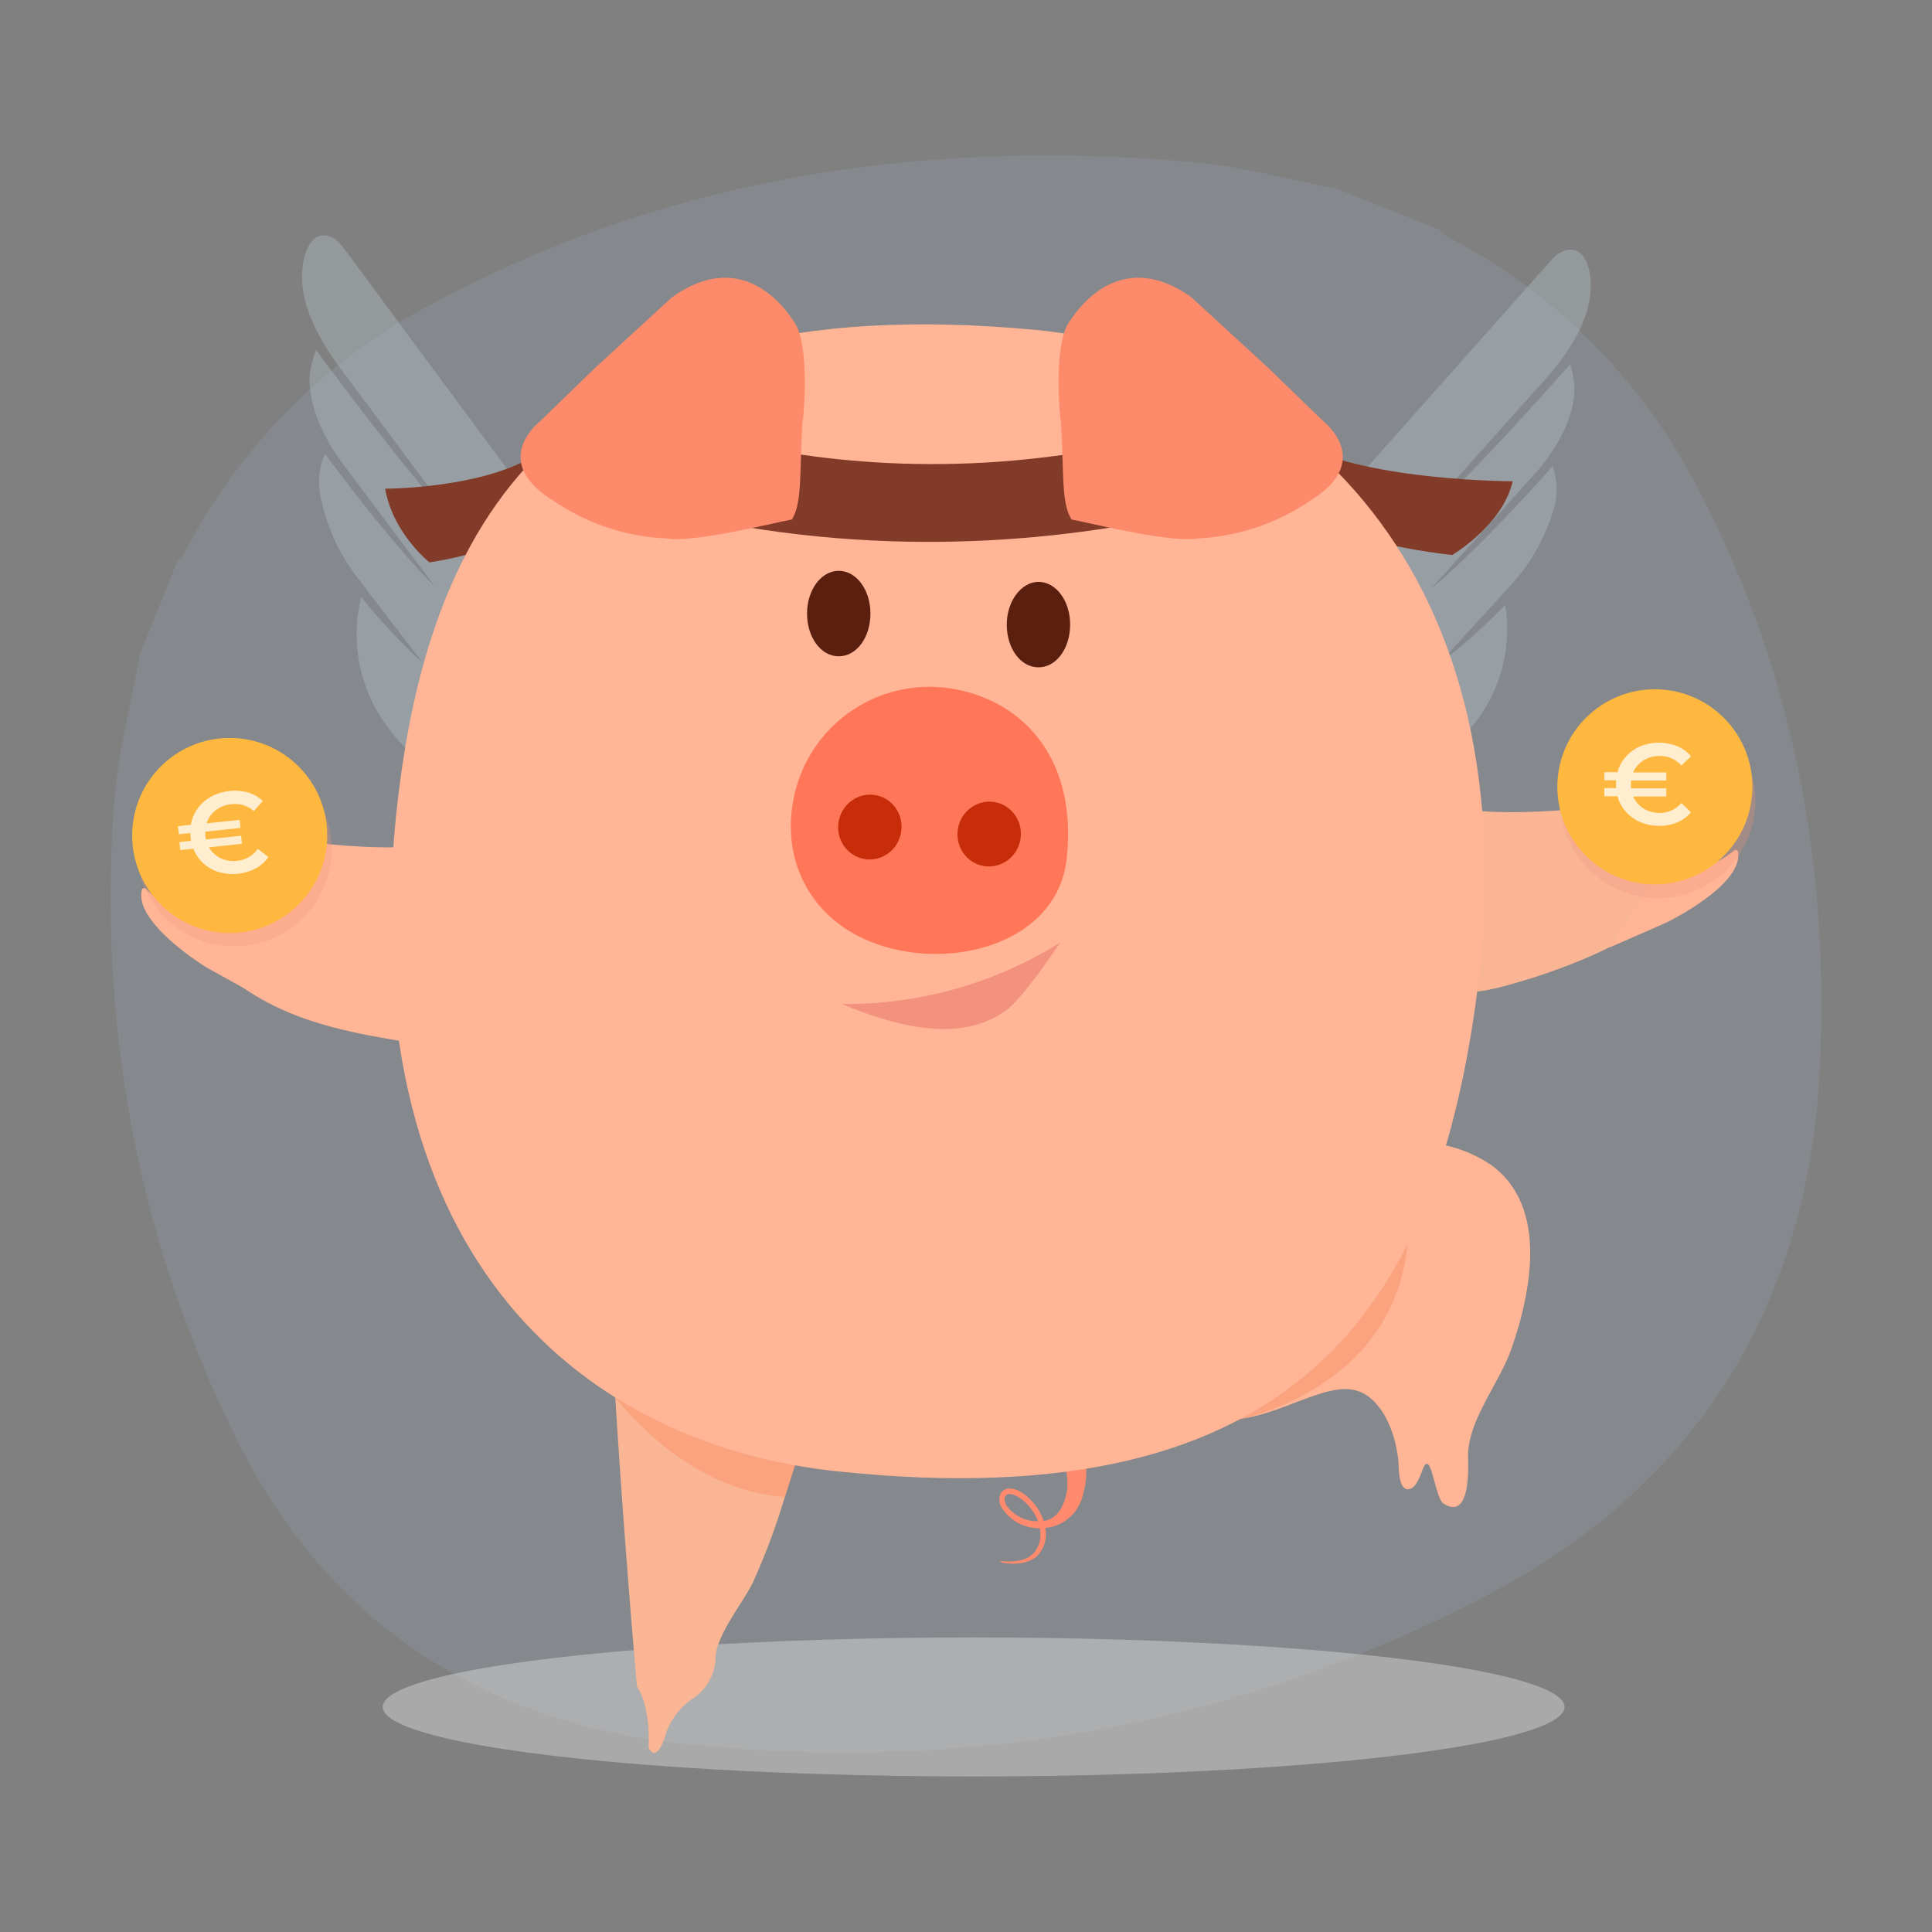 <svg xmlns="http://www.w3.org/2000/svg" viewBox="0 0 283.46 283.46"><rect x="0" y="0" width="283.46" height="283.46" fill="#808080" stroke="none"/><defs><style>.cls-1,.cls-5{isolation:isolate;}.cls-2{opacity:0.14;}.cls-3{fill:#a5bbd9;}.cls-4{fill:#bdccd4;opacity:0.33;}.cls-10,.cls-11,.cls-13,.cls-14,.cls-15,.cls-16,.cls-4,.cls-7,.cls-8{fill-rule:evenodd;}.cls-5{fill:#e6e6e6;opacity:0.4;}.cls-6{fill:#ff8a6e;}.cls-7{fill:#fab595;}.cls-17,.cls-8{fill:#ffb596;}.cls-14,.cls-9{fill:#823b29;}.cls-10{fill:#fba37e;}.cls-11{fill:#ff7658;}.cls-12{fill:#c72d08;}.cls-13{fill:#5b1f10;}.cls-15{fill:#fd8b6b;}.cls-16{fill:#f2927e;}.cls-16,.cls-18{mix-blend-mode:multiply;}.cls-18{opacity:0.27;}.cls-19{fill:#f3927e;}.cls-20{opacity:0.75;}.cls-21{fill:#ffb83f;}.cls-22{fill:#fff;}</style></defs><g class="cls-1"><g id="Calque_1" data-name="Calque 1"><g id="FJBLQG.tif" class="cls-2"><path class="cls-3" d="M20.5,96.09l5.55-13.84A7.45,7.45,0,0,0,27.12,81,85.67,85.67,0,0,1,63,44.8c35.11-19,72.94-24.47,112.29-21,7,.61,13.91,2.58,20.86,3.91l15.1,6a6.66,6.66,0,0,0,1.23,1.08A85.67,85.67,0,0,1,249.29,72c13.87,26.57,19.19,55.12,17.71,84.85-1.74,34.89-18.14,61.22-49.06,77.34-36.76,19.19-76.33,26-117.49,21.68-29.38-3.07-52.1-17.51-65.5-44.26C20.3,182.33,14.45,151,16.69,118.35,17.2,110.88,19.19,103.51,20.5,96.09Z"/></g><path class="cls-4" d="M187.15,111.34c-7.64-6.68-7.47-19.24.37-28.06L193.1,77c8.36-9.42,24.22-27.27,33.88-38.13.33-.37.64-.75,1-1.09,1.59-1.54,3.5-1.57,4.48.08a7,7,0,0,1,.88,2.92c.3,3.45-.61,8.23-7.09,15.4-2.84,3.14-18.76,21-18.76,21s5-3.59,22.9-23.76a16.83,16.83,0,0,1,.63,3.43c0,3.3-1.55,7.95-6.06,12.93C221.22,73.89,210,86.33,210,86.33s6.19-4.88,17.79-17.93a10.14,10.14,0,0,1,0,6.83,28,28,0,0,1-6.37,10.89C220.2,87.48,211,97.51,211,97.51a87.5,87.5,0,0,0,9.84-8.76,22.25,22.25,0,0,1-5.64,18.72C207.32,116.29,194.78,118,187.15,111.34Z"/><path class="cls-4" d="M57,106.84a22.58,22.58,0,0,1-4-19.25,86.71,86.71,0,0,0,9,9.62S53.65,86.37,52.56,84.9a28.46,28.46,0,0,1-5.4-11.46,10.29,10.29,0,0,1,.52-6.86C58.1,80.65,63.82,86.07,63.82,86.07S53.76,72.65,50.41,68.21C46.35,62.83,45.19,58,45.47,54.74a17.58,17.58,0,0,1,.9-3.4C62.47,73.09,67.1,77.11,67.1,77.11S52.8,57.86,50.25,54.47c-5.83-7.74-6.34-12.61-5.76-16a7.19,7.19,0,0,1,1.11-2.86c1.11-1.57,3-1.38,4.45.3.32.37.59.78.89,1.18l30.41,41.1,5,6.76c7,9.51,6.18,22.13-1.93,28.18S64,116.35,57,106.84Z"/><ellipse class="cls-5" cx="142.85" cy="250.44" rx="86.7" ry="10.2"/><path class="cls-6" d="M158.66,220.06a6.23,6.23,0,0,1-5.31,4.12,4.41,4.41,0,0,1-.9,3.78c-1.72,2.18-5.83,1.33-5.74,1.13s3.49.63,5.12-1.42a4.24,4.24,0,0,0,.72-3.45,6.5,6.5,0,0,1-5.53-2.93,2.15,2.15,0,0,1-.2-2.15,1.41,1.41,0,0,1,1.33-.75c1.48,0,3.45,1.62,4.5,3.64a7.63,7.63,0,0,1,.47,1.12c2.59-.35,3.31-3.41,3.46-4.7A11.8,11.8,0,0,0,156,214a7,7,0,0,1,2.63-.61C159.7,213.94,159.56,217.5,158.66,220.06Zm-11.26-.14a1.79,1.79,0,0,0,.29,1,5.61,5.61,0,0,0,4.6,2.28,4.79,4.79,0,0,0-.34-.78c-1-1.91-2.76-3.2-3.8-3.21a.66.66,0,0,0-.65.33A.92.92,0,0,0,147.4,219.92Z"/><path id="Forme_6_copie" data-name="Forme 6 copie" class="cls-7" d="M97.67,254.5s-1.27,4.45-2.52,1.89c0,0,.41-5.81-1.7-8.95,0,0-7.25-80.95-3.86-99.66l11.71-13.12,16.77-.33,12.11,19.21q-3.75,16.44-7.52,32.86c-2.28,10-3.87,20.06-6.59,29.94a98.49,98.49,0,0,1-5.59,15.79c-1.36,2.92-5.66,8.06-5.5,11.41a7.53,7.53,0,0,1-3.33,5.69A9.73,9.73,0,0,0,97.67,254.5Z"/><path id="Forme_3" data-name="Forme 3" class="cls-8" d="M23.81,119.19s47.72,13.92,55.78-4.09C90.93,129.57,108.65,142,108.65,142c-6.63,6-39.91,12.31-49.15,10.85-15.32-2.42-24.28-5.43-34.46-18.16.09.09,7.92-2,8.38-3S20.28,119.31,23.81,119.19Z"/><path id="Forme_3-2" data-name="Forme 3" class="cls-7" d="M253,114.84s-47.25,12.74-55.76-5.53c-10.94,14.22-28.3,26.2-28.3,26.2,6.77,6.2,40.94,11.9,49.87,9.62-.09.1,18.91-4.27,27.27-13-.09.09-1.86-4-2.34-5S256.49,115.05,253,114.84Z"/><path class="cls-8" d="M201.71,168a39.62,39.62,0,0,1,6-.4A19.3,19.3,0,0,1,218.88,171c8.26,6.12,5.77,18.52,2.9,26.82-1.76,5.1-6.5,10.64-6.39,16,.05,2,.26,9.23-3.58,6.79-1.31-.82-1.8-8-3-5.2-.37.88-1,3.05-2.21,3.09-1.46,0-1.34-3.12-1.42-4-.29-3.12-1.41-6.77-3.7-9s-4.9-1.91-7.86-1c-4.25,1.35-8.36,3.56-12.89,3.77a29.66,29.66,0,0,1-13-2.8,19.69,19.69,0,0,1-6.41-4c-6.45-6.56-1-15.24,4.7-19.76s12.55-7.49,19.48-9.68A99.15,99.15,0,0,1,201.71,168Z"/><path class="cls-9" d="M85.71,72.78A48.33,48.33,0,0,1,63,82.51s-5.4-4.33-6.48-10.81c0,0,15.13,0,22.7-5.41Z"/><path class="cls-9" d="M181.94,71.7s11.85,7.56,31.11,9.73c0,0,7.41-4.33,8.89-10.82,0,0-20.74,0-31.11-5.4Z"/><path id="Forme_7_copie" data-name="Forme 7 copie" class="cls-10" d="M87,200.57s10.6,17.78,28.16,19.07l4.92-15.37L97.77,200Z"/><path id="Forme_7_copie-2" data-name="Forme 7 copie" class="cls-10" d="M182,208.19s22.67-4.39,24.53-25.88L199,162.5l-14.27,32.63Z"/><path class="cls-8" d="M151.93,48.4c36.11,3.46,73.95,34.16,64.44,99.79-6.17,42.27-25.19,74.93-93.53,67.68-36-3.78-71.25-30.05-64.76-95.9C62.41,77.59,80.57,41.69,151.93,48.4Z"/><path class="cls-11" d="M139.71,101.05c10.38,1.73,18.49,10.27,16.76,25.19-1.3,10.38-12.76,15-23.25,13.41-12.75-2-18.7-11.79-16.86-22.06A20.3,20.3,0,0,1,139.71,101.05Z"/><ellipse class="cls-12" cx="145.13" cy="122.37" rx="4.76" ry="4.65" transform="translate(0.27 245.06) rotate(-80.4)"/><ellipse id="Ellipse_5_copie" data-name="Ellipse 5 copie" class="cls-12" cx="127.63" cy="121.35" rx="4.76" ry="4.65" transform="translate(-13.31 226.95) rotate(-80.4)"/><path class="cls-13" d="M152.36,85.37c2.6,0,4.65,2.81,4.65,6.27s-2,6.27-4.65,6.27-4.65-2.81-4.65-6.27S149.87,85.37,152.36,85.37Z"/><path id="Ellipse_2_copie" data-name="Ellipse 2 copie" class="cls-13" d="M123.06,83.75c2.6,0,4.65,2.81,4.65,6.27s-2,6.27-4.65,6.27-4.65-2.81-4.65-6.27S120.47,83.75,123.06,83.75Z"/><path class="cls-14" d="M89,58.72S130,79.26,185,59.52c0,0,8,2.31,11,8.93,0,0-55.14,24.87-118.93,0C77.06,68.45,82.46,60.88,89,58.72Z"/><path id="Forme_1_copie" data-name="Forme 1 copie" class="cls-15" d="M186.1,54l8.07,7.82s7.46,5.78-1.81,11.55A32,32,0,0,1,175.63,79c-4,.72-16.73-2.53-18.41-2.77-1.57-2.53-1.09-7-1.57-14.44-.12-.12-1.2-11.44,1.32-14.69.13,0,6.5-11.55,17.82-3.49C174.67,43.49,186.1,54,186.1,54Z"/><path id="Forme_1_copie-2" data-name="Forme 1 copie" class="cls-15" d="M87.29,54l-8.06,7.82S71.77,67.57,81,73.34A32,32,0,0,0,97.77,79c4,.72,16.73-2.53,18.41-2.77,1.57-2.53,1.09-7,1.57-14.44.12-.12,1.2-11.44-1.33-14.69-.12,0-6.5-11.55-17.81-3.49C98.73,43.49,87.29,54,87.29,54Z"/><path class="cls-16" d="M123.52,147.31a59.34,59.34,0,0,0,32-9s-5.37,8.17-8,10C142.6,151.75,135.52,152.31,123.52,147.31Z"/><path class="cls-17" d="M244.39,135.41S255.79,129.92,255,125a.35.35,0,0,0-.56-.22,12.71,12.71,0,0,1-10.6,2.75L236.17,139Z"/><path class="cls-17" d="M30.39,142s-10.81-6.57-9.57-11.44a.35.35,0,0,1,.58-.17,12.7,12.7,0,0,0,10.28,3.78l6.55,12.16Z"/><g class="cls-18"><circle class="cls-19" cx="243.25" cy="117.46" r="14.31"/><g class="cls-20"><path class="cls-19" d="M247.14,119.84l1.41,1.35a5.29,5.29,0,0,1-2,1.48,6.83,6.83,0,0,1-2.67.51,7,7,0,0,1-2.75-.54,6,6,0,0,1-2.13-1.53,5.59,5.59,0,0,1-1.23-2.27H235.8v-1.19h1.72c0-.13,0-.32,0-.58s0-.45,0-.58H235.8v-1.18h1.94A5.63,5.63,0,0,1,239,113a6,6,0,0,1,2.13-1.52,7.2,7.2,0,0,1,5.42,0,5.29,5.29,0,0,1,2,1.48l-1.41,1.34A4.16,4.16,0,0,0,244,112.9a4.37,4.37,0,0,0-2.38.64,3.92,3.92,0,0,0-1.52,1.77h4.87v1.18h-5.19c0,.25,0,.45,0,.58s0,.33,0,.58h5.19v1.19h-4.87a3.94,3.94,0,0,0,1.52,1.76,4.38,4.38,0,0,0,2.38.65A4.14,4.14,0,0,0,247.14,119.84Z"/></g></g><circle class="cls-21" cx="242.8" cy="115.44" r="14.31"/><g class="cls-20"><path class="cls-22" d="M246.69,117.82l1.41,1.36a5.37,5.37,0,0,1-2,1.47,6.83,6.83,0,0,1-2.67.51,7,7,0,0,1-2.75-.54,5.87,5.87,0,0,1-2.13-1.53,5.41,5.41,0,0,1-1.23-2.27h-1.94v-1.19h1.72c0-.12,0-.32,0-.58s0-.45,0-.57h-1.72v-1.19h1.94a5.41,5.41,0,0,1,1.23-2.27,5.87,5.87,0,0,1,2.13-1.53,7.32,7.32,0,0,1,5.42,0,5.39,5.39,0,0,1,2,1.48l-1.41,1.34a4.16,4.16,0,0,0-3.18-1.39,4.37,4.37,0,0,0-2.38.64,3.92,3.92,0,0,0-1.52,1.77h4.87v1.19h-5.19q0,.38,0,.57c0,.14,0,.33,0,.58h5.19v1.19h-4.87a3.94,3.94,0,0,0,1.52,1.76,4.38,4.38,0,0,0,2.38.65A4.14,4.14,0,0,0,246.69,117.82Z"/></g><g class="cls-18"><circle class="cls-19" cx="34.36" cy="124.54" r="14.31"/><g class="cls-20"><path class="cls-19" d="M38.48,126.49,40,127.7a5.2,5.2,0,0,1-1.86,1.68,7.27,7.27,0,0,1-5.38.53,6,6,0,0,1-2.29-1.29A5.75,5.75,0,0,1,29,126.48l-1.92.21L27,125.5l1.71-.17c0-.13-.05-.32-.08-.58s0-.45-.05-.57l-1.7.18-.12-1.18,1.92-.21a5.61,5.61,0,0,1,1-2.39,6,6,0,0,1,2-1.74,7.19,7.19,0,0,1,5.38-.6,5.2,5.2,0,0,1,2.17,1.26L37.9,121a4.13,4.13,0,0,0-3.3-1,4.31,4.31,0,0,0-2.3.89A3.85,3.85,0,0,0,31,122.73l4.84-.51.13,1.18-5.16.55c0,.25,0,.44,0,.57s.05.33.1.57l5.16-.54.12,1.18-4.84.51a3.92,3.92,0,0,0,1.7,1.6,4.44,4.44,0,0,0,2.43.39A4.11,4.11,0,0,0,38.48,126.49Z"/></g></g><circle class="cls-21" cx="33.7" cy="122.58" r="14.31"/><g class="cls-20"><path class="cls-22" d="M37.82,124.54l1.55,1.2a5.31,5.31,0,0,1-1.87,1.68,7.27,7.27,0,0,1-5.38.53,6,6,0,0,1-2.29-1.29,5.75,5.75,0,0,1-1.46-2.14l-1.92.21-.13-1.19,1.71-.17c0-.13-.05-.32-.08-.58a5.22,5.22,0,0,1,0-.57l-1.71.18-.12-1.18L28,121a5.74,5.74,0,0,1,1-2.39,6,6,0,0,1,2-1.74,7.32,7.32,0,0,1,5.38-.6,5.14,5.14,0,0,1,2.17,1.26L37.24,119a4.13,4.13,0,0,0-3.3-1,4.31,4.31,0,0,0-2.3.89,3.85,3.85,0,0,0-1.33,1.91l4.85-.51.12,1.18-5.16.55c0,.25,0,.44,0,.57s.05.33.1.57l5.16-.54.12,1.18-4.84.51a3.92,3.92,0,0,0,1.7,1.6,4.46,4.46,0,0,0,2.44.39A4.13,4.13,0,0,0,37.82,124.54Z"/></g></g></g></svg>
